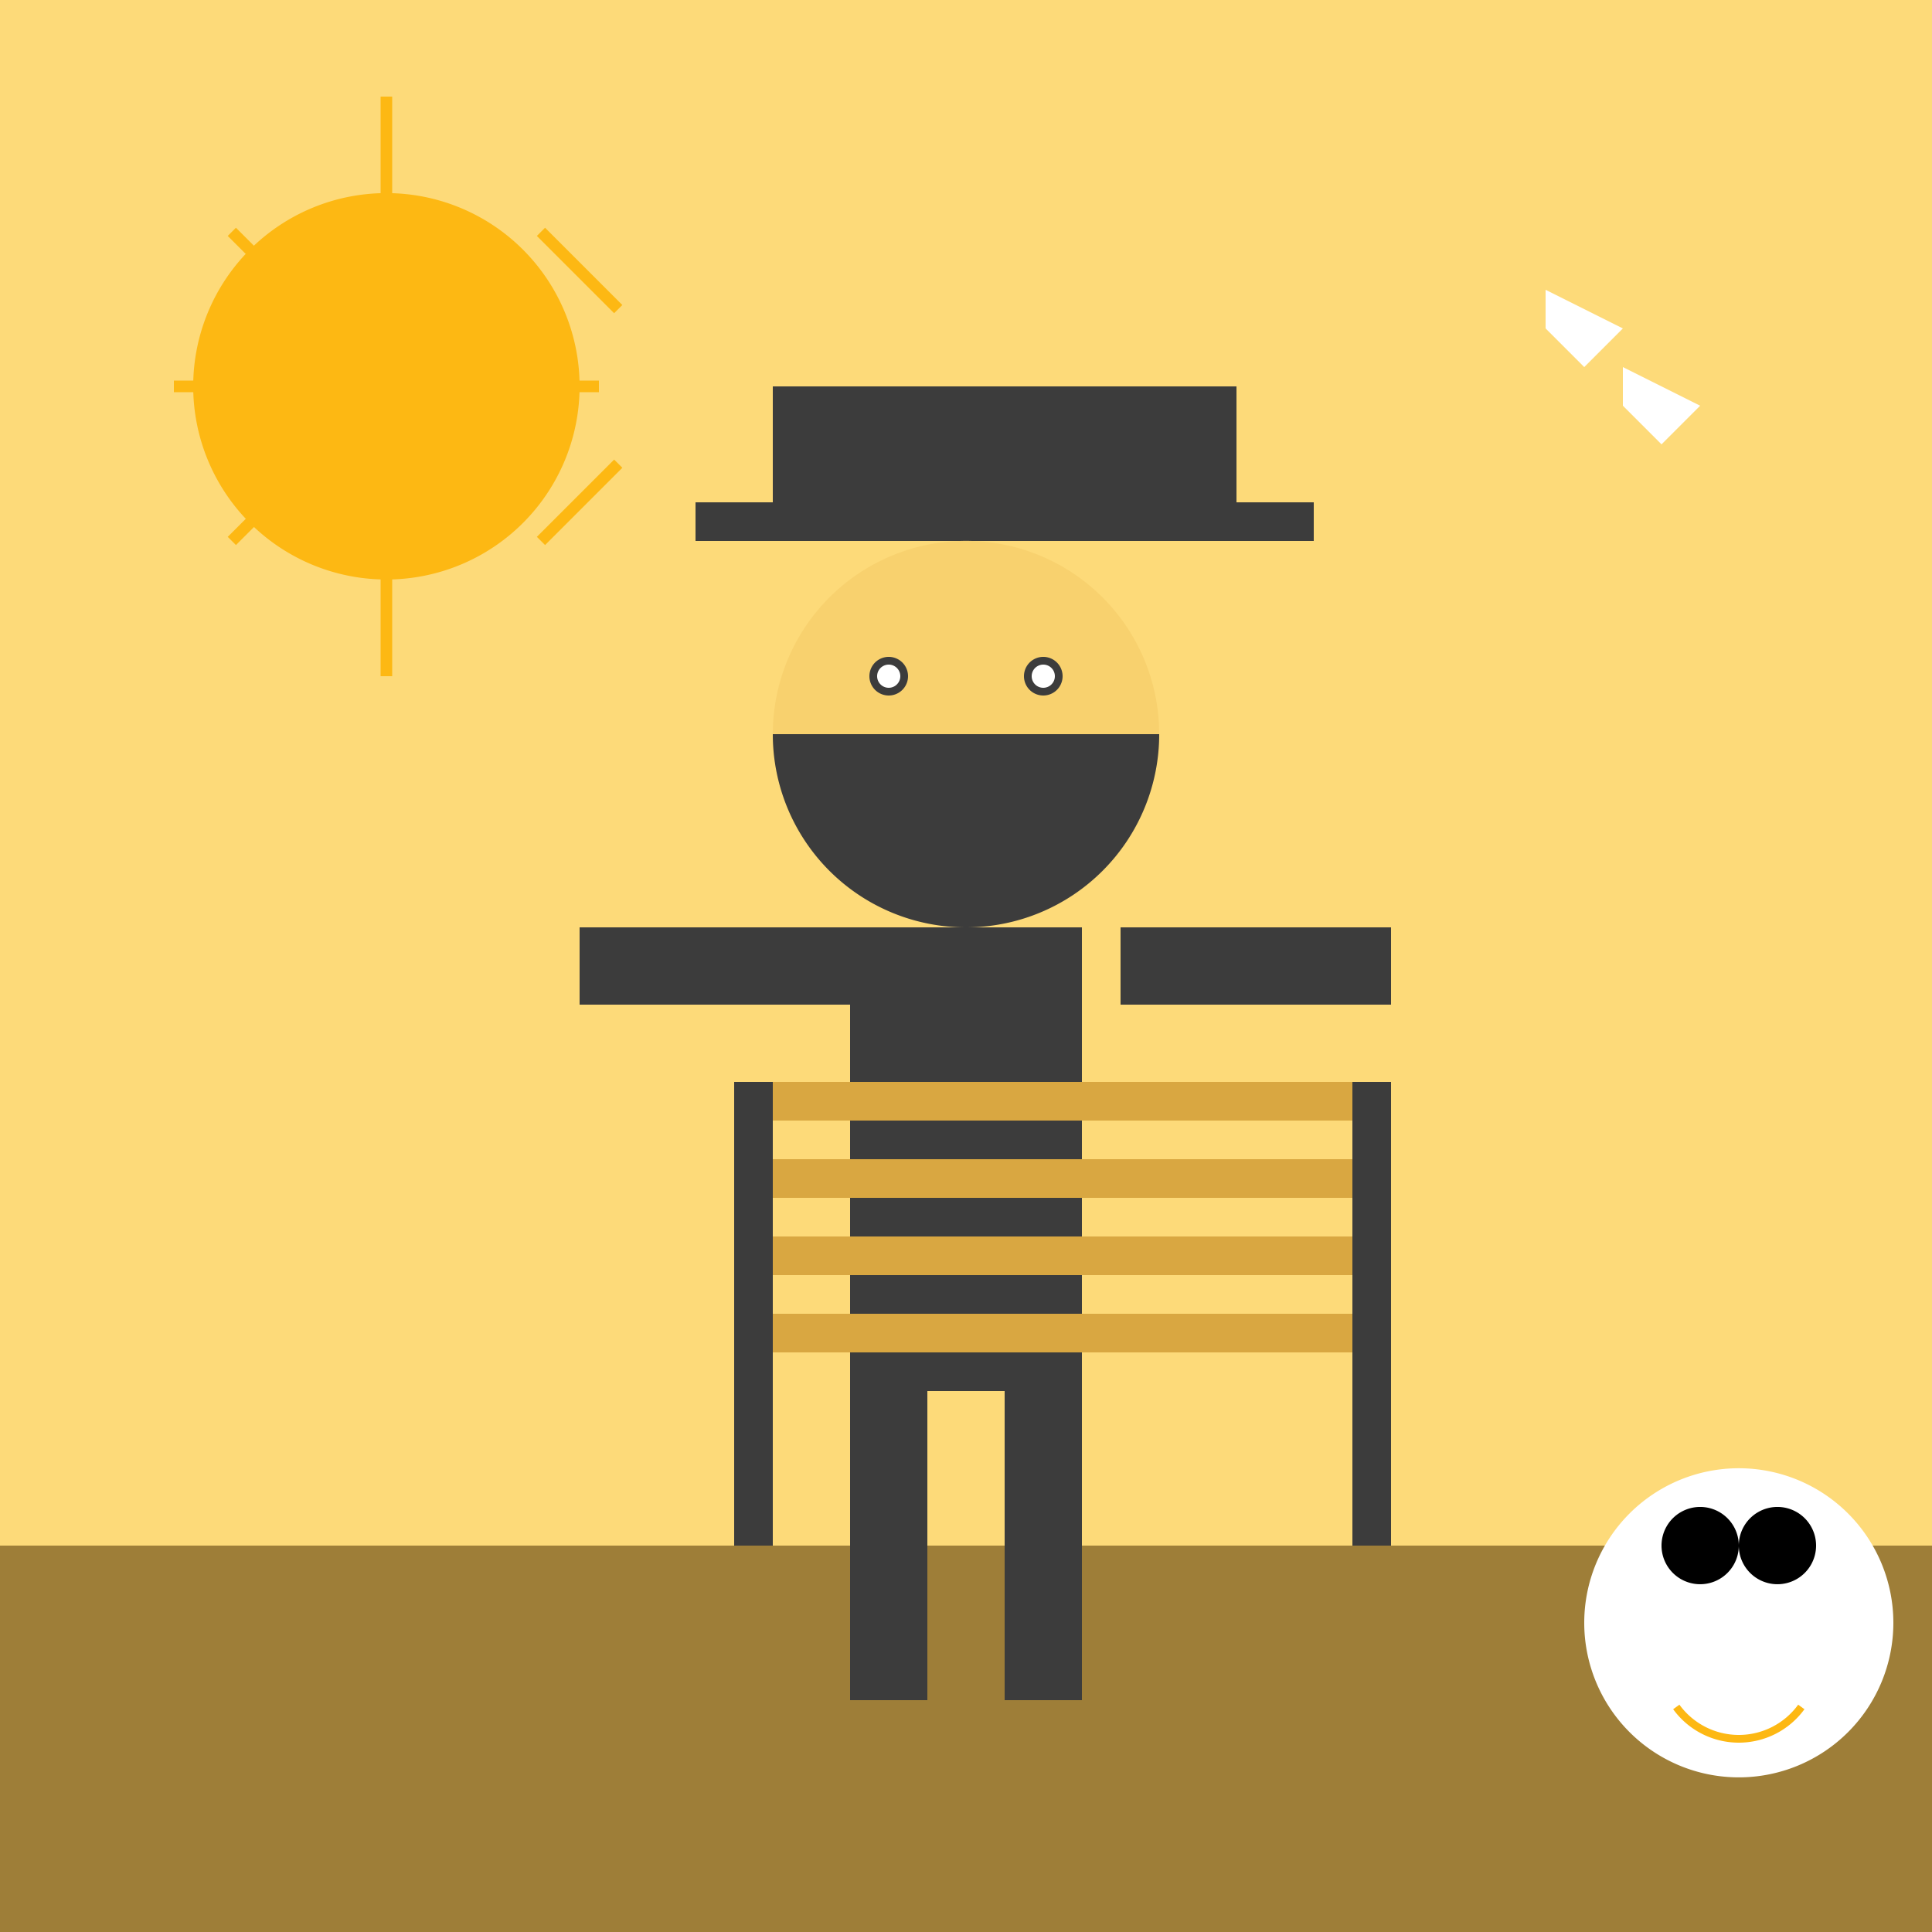 <!--

Generated by DrawGPT.
Free, open source, AI generated images in SVG, PNG, and HTML Canvas format.
https://drawgpt.ai

Created: 2023-09-27T05:36:32.253Z
Link: https://drawgpt.ai/prompt/95449/

-->
<svg xmlns="http://www.w3.org/2000/svg" xmlns:xlink="http://www.w3.org/1999/xlink" width="500" height="500"><defs/><g><rect fill="#FDDA79" stroke="none" x="0" y="0" width="512" height="512"/><rect fill="#9E7E38" stroke="none" x="0" y="400" width="512" height="112"/><rect fill="#3C3C3C" stroke="none" x="200" y="100" width="120" height="30"/><rect fill="#3C3C3C" stroke="none" x="180" y="130" width="160" height="10"/><path fill="#F8D16E" stroke="none" paint-order="stroke fill markers" d=" M 300 190 A 50 50 0 1 1 300 189.95"/><path fill="#3C3C3C" stroke="none" paint-order="stroke fill markers" d=" M 300 190 A 50 50 0 0 1 200 190"/><rect fill="#3C3C3C" stroke="none" x="220" y="240" width="60" height="120"/><rect fill="#3C3C3C" stroke="none" x="150" y="240" width="70" height="20"/><rect fill="#3C3C3C" stroke="none" x="290" y="240" width="70" height="20"/><rect fill="#3C3C3C" stroke="none" x="220" y="360" width="20" height="60"/><rect fill="#3C3C3C" stroke="none" x="260" y="360" width="20" height="60"/><rect fill="#3C3C3C" stroke="none" x="220" y="420" width="20" height="20"/><rect fill="#3C3C3C" stroke="none" x="260" y="420" width="20" height="20"/><rect fill="#3C3C3C" stroke="none" x="190" y="280" width="10" height="120"/><rect fill="#3C3C3C" stroke="none" x="350" y="280" width="10" height="120"/><rect fill="#3C3C3C" stroke="none" x="190" y="280" width="170" height="10"/><rect fill="#D9A741" stroke="none" x="200" y="280" width="150" height="10"/><rect fill="#D9A741" stroke="none" x="200" y="300" width="150" height="10"/><rect fill="#D9A741" stroke="none" x="200" y="320" width="150" height="10"/><rect fill="#D9A741" stroke="none" x="200" y="340" width="150" height="10"/><path fill="#3C3C3C" stroke="none" paint-order="stroke fill markers" d=" M 235 175 A 5 5 0 1 1 235 174.995"/><path fill="#3C3C3C" stroke="none" paint-order="stroke fill markers" d=" M 275 175 A 5 5 0 1 1 275 174.995"/><path fill="none" stroke="#3C3C3C" paint-order="fill stroke markers" d=" M 266.18 211.756 A 20 20 0 0 1 233.82 211.756" stroke-miterlimit="10" stroke-width="3" stroke-dasharray=""/><path fill="#FFFFFF" stroke="none" paint-order="stroke fill markers" d=" M 233 175 A 3 3 0 1 1 233 174.997"/><path fill="#FFFFFF" stroke="none" paint-order="stroke fill markers" d=" M 273 175 A 3 3 0 1 1 273 174.997"/><path fill="#FFFFFF" stroke="none" paint-order="stroke fill markers" d=" M 400 75 L 420 85 L 410 95 L 400 85"/><path fill="#FFFFFF" stroke="none" paint-order="stroke fill markers" d=" M 420 95 L 440 105 L 430 115 L 420 105"/><path fill="#FDB813" stroke="none" paint-order="stroke fill markers" d=" M 150 100 A 50 50 0 1 1 150 99.95"/><path fill="none" stroke="#FDB813" paint-order="fill stroke markers" d=" M 100 25 L 100 55" stroke-miterlimit="10" stroke-width="3" stroke-dasharray=""/><path fill="none" stroke="#FDB813" paint-order="fill stroke markers" d=" M 100 145 L 100 175" stroke-miterlimit="10" stroke-width="3" stroke-dasharray=""/><path fill="none" stroke="#FDB813" paint-order="fill stroke markers" d=" M 45 100 L 75 100" stroke-miterlimit="10" stroke-width="3" stroke-dasharray=""/><path fill="none" stroke="#FDB813" paint-order="fill stroke markers" d=" M 125 100 L 155 100" stroke-miterlimit="10" stroke-width="3" stroke-dasharray=""/><path fill="none" stroke="#FDB813" paint-order="fill stroke markers" d=" M 60 60 L 80 80" stroke-miterlimit="10" stroke-width="3" stroke-dasharray=""/><path fill="none" stroke="#FDB813" paint-order="fill stroke markers" d=" M 140 140 L 160 120" stroke-miterlimit="10" stroke-width="3" stroke-dasharray=""/><path fill="none" stroke="#FDB813" paint-order="fill stroke markers" d=" M 60 140 L 80 120" stroke-miterlimit="10" stroke-width="3" stroke-dasharray=""/><path fill="none" stroke="#FDB813" paint-order="fill stroke markers" d=" M 140 60 L 160 80" stroke-miterlimit="10" stroke-width="3" stroke-dasharray=""/><path fill="#FFFFFF" stroke="none" paint-order="stroke fill markers" d=" M 490 420 A 40 40 0 1 1 490 419.96"/><path fill="#000000" stroke="none" paint-order="stroke fill markers" d=" M 450 400 A 10 10 0 1 1 450 399.99"/><path fill="#000000" stroke="none" paint-order="stroke fill markers" d=" M 470 400 A 10 10 0 1 1 470 399.99"/><path fill="none" stroke="#FDB813" paint-order="fill stroke markers" d=" M 466.18 441.756 A 20 20 0 0 1 433.82 441.756" stroke-miterlimit="10" stroke-width="2" stroke-dasharray=""/></g></svg>